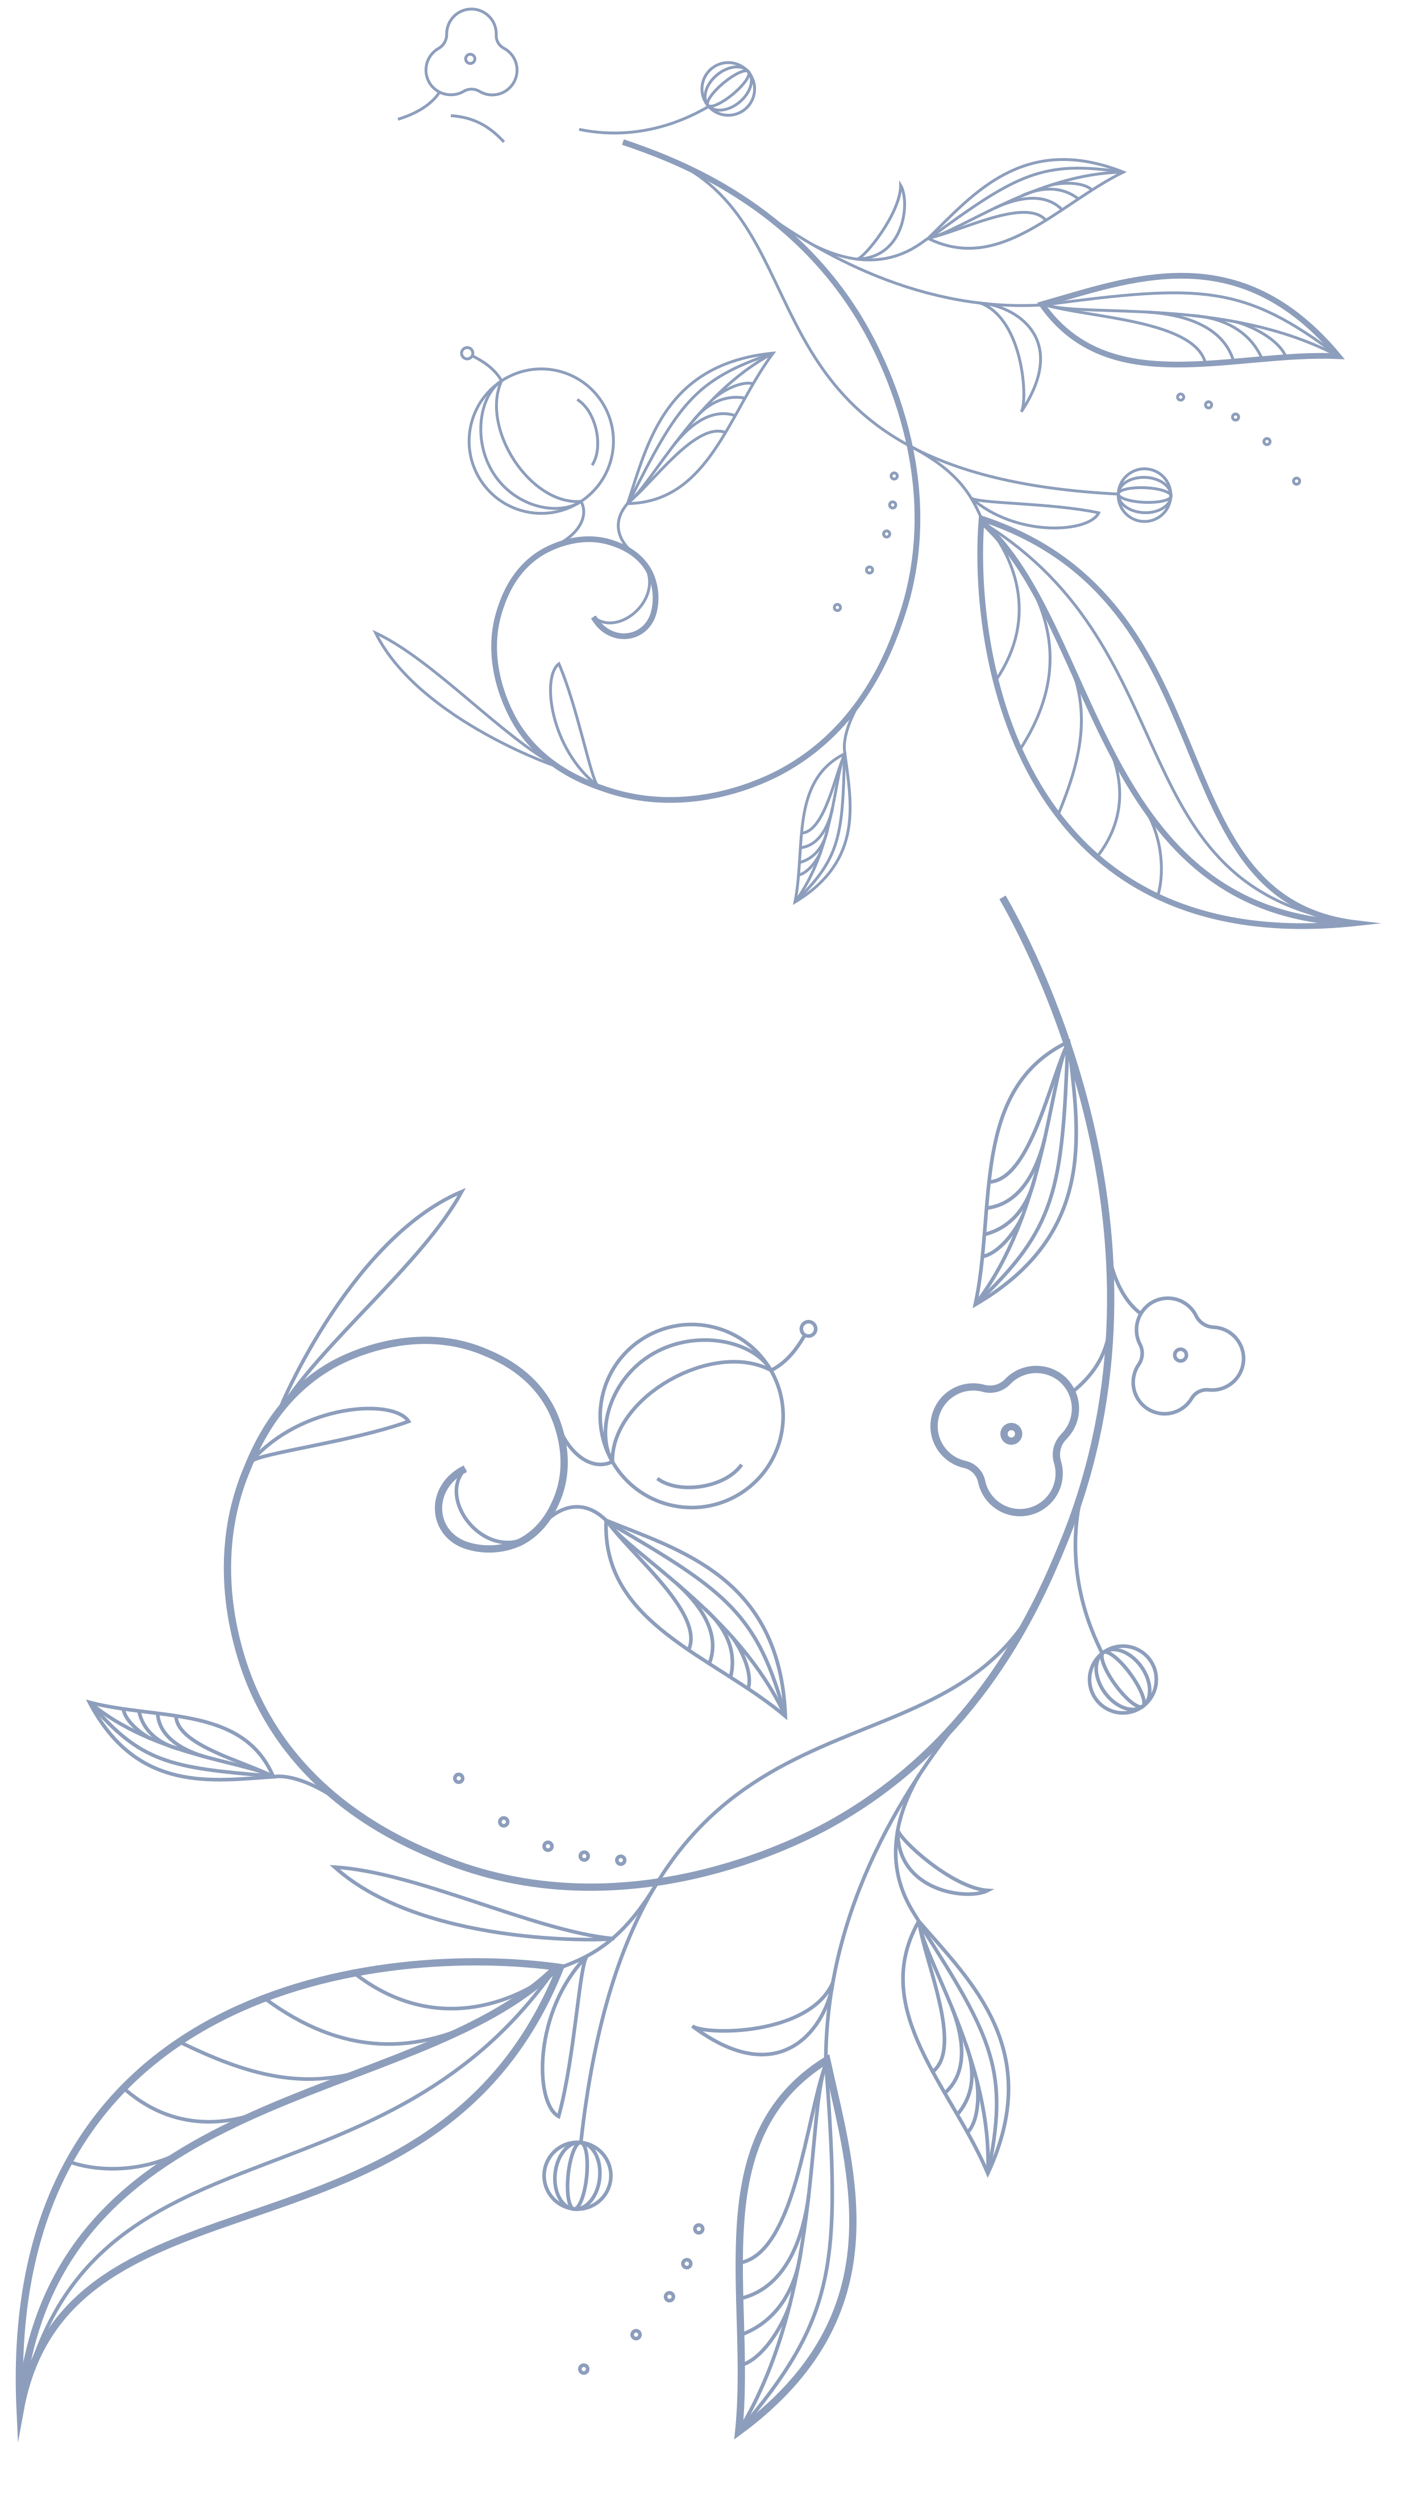 <?xml version="1.0" encoding="UTF-8"?> <svg xmlns="http://www.w3.org/2000/svg" width="559" height="983" viewBox="0 0 559 983" fill="none"><path d="M327.606 779.562C325.429 795.847 307.965 823.403 272.307 796.585C277.211 800.26 318.26 800.595 327.606 779.562Z" stroke="#8D9EBC" stroke-width="1.43" stroke-miterlimit="10"></path><path d="M219.746 832.123C210.137 826.905 209.687 790.444 230.954 769.04C227.906 772.14 226.177 809.085 219.746 832.123Z" stroke="#8D9EBC" stroke-width="1.43" stroke-miterlimit="10"></path><path d="M160.758 558.864C154.851 549.662 118.463 551.923 98.691 574.704C101.551 571.42 138.28 566.979 160.758 558.864Z" stroke="#8D9EBC" stroke-width="1.43" stroke-miterlimit="10"></path><path d="M131.652 734.111C164.129 736.028 210.044 759.255 241.025 762.191C245.311 762.621 168.133 766.95 131.652 734.111Z" stroke="#8D9EBC" stroke-width="1.43" stroke-miterlimit="10"></path><path d="M181.663 468.512C166.086 497.073 125.496 528.702 109.627 555.475C107.406 559.228 136.375 487.546 181.663 468.512Z" stroke="#8D9EBC" stroke-width="1.43" stroke-miterlimit="10"></path><path d="M388.59 743.294C380.629 747.429 352.353 743.641 353.183 719.296C353.091 722.645 374.465 742.391 388.59 743.294Z" stroke="#8D9EBC" stroke-width="1.43" stroke-miterlimit="10"></path><path d="M183.039 577.482C168.257 584.652 169.429 603.425 184.034 607.804C190.666 609.769 197.778 609.333 204.119 606.572C213.869 601.918 217.689 592.85 219.06 589.602C226.391 572.149 217.523 555.271 216.307 553.08C208.769 539.275 196.035 533.807 190.277 531.439C161.442 519.547 133.527 535.012 130.416 536.81C108.581 549.328 100.289 569.841 96.648 578.866C79.969 620.088 97.157 659.214 100.479 666.342C119.875 708.233 158.736 724.513 172.343 730.192C244.883 760.556 315.165 723.464 325.987 717.536C385.303 685.02 408.701 630.143 418.44 606.341C468.006 485.17 403.191 368.084 394.381 352.811" stroke="#8D9EBC" stroke-width="2.87" stroke-miterlimit="10"></path><path d="M324.872 811.5C324.418 743.844 364.06 692.787 380.192 672.68" stroke="#8D9EBC" stroke-width="1.43" stroke-miterlimit="10"></path><path d="M220.368 773.638C231.713 769.421 244.639 763.875 258.777 739.837" stroke="#8D9EBC" stroke-width="1.43" stroke-miterlimit="10"></path><path d="M361.386 755.365C359.917 751.857 341.635 731.858 361.667 697.782" stroke="#8D9EBC" stroke-width="1.43" stroke-miterlimit="10"></path><path d="M433.575 650.069C432.109 646.55 416.657 619.35 426.072 584.904" stroke="#8D9EBC" stroke-width="1.43" stroke-miterlimit="10"></path><path d="M228.512 842.38C249.612 650.859 363.339 706.745 406.417 632.765" stroke="#8D9EBC" stroke-width="1.43" stroke-miterlimit="10"></path><path d="M183.039 577.483C171.598 589.297 190.337 613.888 207.958 604.311" stroke="#8D9EBC" stroke-width="1.43" stroke-miterlimit="10"></path><path d="M290.584 956.059C296.123 903.082 275.337 840.711 325.258 809.938C334.93 854.409 353.528 909.802 290.584 956.059Z" stroke="#8D9EBC" stroke-width="2.87" stroke-miterlimit="10"></path><path d="M290.584 956.059C329.249 910.929 330.606 889.946 324.934 811.42" stroke="#8D9EBC" stroke-width="1.43" stroke-miterlimit="10"></path><path d="M290.584 956.059C323.392 902.201 317.151 832.104 324.934 811.42" stroke="#8D9EBC" stroke-width="1.43" stroke-miterlimit="10"></path><path d="M290.746 889.763C312.965 886.093 317.132 832.193 324.872 811.5" stroke="#8D9EBC" stroke-width="1.43" stroke-miterlimit="10"></path><path d="M290.998 903.771C310.384 899.525 316.307 877.378 318.146 863.037" stroke="#8D9EBC" stroke-width="1.43" stroke-miterlimit="10"></path><path d="M291.014 918.161C306.313 912.781 313.314 898.956 315.16 884.639" stroke="#8D9EBC" stroke-width="1.43" stroke-miterlimit="10"></path><path d="M291.611 929.912C299.19 927.767 307.047 916.625 310.77 905.921" stroke="#8D9EBC" stroke-width="1.43" stroke-miterlimit="10"></path><path d="M308.939 674.765C280.631 650.933 236.658 638.509 238.453 597.791C267.792 609.593 306.903 620.52 308.939 674.765Z" stroke="#8D9EBC" stroke-width="1.43" stroke-miterlimit="10"></path><path d="M308.939 674.765C298.08 634.913 286.543 625.946 239.176 598.57" stroke="#8D9EBC" stroke-width="1.43" stroke-miterlimit="10"></path><path d="M308.939 674.765C290.769 634.908 248.033 611.106 239.176 598.57" stroke="#8D9EBC" stroke-width="1.43" stroke-miterlimit="10"></path><path d="M270.862 648.733C277.449 634.497 247.991 611.098 239.231 598.581" stroke="#8D9EBC" stroke-width="1.43" stroke-miterlimit="10"></path><path d="M279.002 654.116C284.125 641.301 273.689 629.303 266.189 622.603" stroke="#8D9EBC" stroke-width="1.43" stroke-miterlimit="10"></path><path d="M287.311 659.726C290.191 648.828 284.993 639.42 277.471 632.773" stroke="#8D9EBC" stroke-width="1.43" stroke-miterlimit="10"></path><path d="M294.306 663.961C296.026 658.772 292.64 649.902 287.989 643.589" stroke="#8D9EBC" stroke-width="1.43" stroke-miterlimit="10"></path><path d="M383.66 512.93C391.861 474.892 381.703 427.972 420.366 409.559C423.879 442.618 433.013 484.29 383.66 512.93Z" stroke="#8D9EBC" stroke-width="1.43" stroke-miterlimit="10"></path><path d="M383.66 512.93C415.3 483.19 417.93 468.071 420.004 410.615" stroke="#8D9EBC" stroke-width="1.43" stroke-miterlimit="10"></path><path d="M383.66 512.93C411.727 476.407 412.726 425.028 420.004 410.615" stroke="#8D9EBC" stroke-width="1.43" stroke-miterlimit="10"></path><path d="M389.062 464.751C405.518 463.855 413.088 423.971 420.367 409.559" stroke="#8D9EBC" stroke-width="1.43" stroke-miterlimit="10"></path><path d="M388.077 474.994C402.505 473.404 408.518 457.819 411.008 447.565" stroke="#8D9EBC" stroke-width="1.43" stroke-miterlimit="10"></path><path d="M386.962 485.437C398.495 482.738 404.664 473.288 407.134 463.019" stroke="#8D9EBC" stroke-width="1.43" stroke-miterlimit="10"></path><path d="M386.467 494.05C392.132 493.087 398.713 485.619 402.265 478.147" stroke="#8D9EBC" stroke-width="1.43" stroke-miterlimit="10"></path><path d="M35.181 669.321C62.013 676.33 95.648 670.538 107.546 698.598C83.918 700.083 53.996 705.285 35.181 669.321Z" stroke="#8D9EBC" stroke-width="1.43" stroke-miterlimit="10"></path><path d="M35.182 669.32C55.293 692.72 66.017 695.068 106.813 698.313" stroke="#8D9EBC" stroke-width="1.43" stroke-miterlimit="10"></path><path d="M35.182 669.32C60.283 690.411 96.788 692.694 106.813 698.313" stroke="#8D9EBC" stroke-width="1.43" stroke-miterlimit="10"></path><path d="M69.252 674.635C69.377 686.37 97.5 692.974 107.525 698.593" stroke="#8D9EBC" stroke-width="1.43" stroke-miterlimit="10"></path><path d="M61.995 673.636C62.659 683.943 73.625 688.713 80.789 690.779" stroke="#8D9EBC" stroke-width="1.43" stroke-miterlimit="10"></path><path d="M54.604 672.519C56.176 680.75 62.7 685.466 69.918 687.542" stroke="#8D9EBC" stroke-width="1.43" stroke-miterlimit="10"></path><path d="M48.514 671.904C49.023 675.963 54.13 680.866 59.335 683.618" stroke="#8D9EBC" stroke-width="1.43" stroke-miterlimit="10"></path><path d="M388.597 854.541C374.523 820.895 341.56 790.263 361.44 755.377C381.797 778.905 411.168 806.073 388.597 854.541Z" stroke="#8D9EBC" stroke-width="1.43" stroke-miterlimit="10"></path><path d="M388.598 854.541C396.999 814.735 390.926 801.68 361.728 756.407" stroke="#8D9EBC" stroke-width="1.43" stroke-miterlimit="10"></path><path d="M388.598 854.541C390.577 811.408 363.856 771.362 361.728 756.407" stroke="#8D9EBC" stroke-width="1.43" stroke-miterlimit="10"></path><path d="M366.887 814.586C379.058 805.078 363.802 771.351 361.679 756.374" stroke="#8D9EBC" stroke-width="1.43" stroke-miterlimit="10"></path><path d="M371.624 822.985C381.879 814.06 378.158 798.826 374.561 789.608" stroke="#8D9EBC" stroke-width="1.43" stroke-miterlimit="10"></path><path d="M376.357 831.62C383.786 823.365 383.459 812.787 379.862 803.569" stroke="#8D9EBC" stroke-width="1.43" stroke-miterlimit="10"></path><path d="M380.559 838.475C384.394 834.733 385.468 825.435 384.195 817.74" stroke="#8D9EBC" stroke-width="1.43" stroke-miterlimit="10"></path><path d="M213.011 599.743C220.954 591.185 230.19 589.67 238.453 597.791" stroke="#8D9EBC" stroke-width="1.43" stroke-miterlimit="10"></path><path d="M240.883 574.697C233.139 578.493 223.783 572.139 219.17 559.573" stroke="#8D9EBC" stroke-width="1.43" stroke-miterlimit="10"></path><path d="M316.786 524.619C314.542 528.435 310.551 535.231 303.266 538.825" stroke="#8D9EBC" stroke-width="1.43" stroke-miterlimit="10"></path><path d="M7.918 947.732C26.249 846.686 171.133 897.689 220.419 773.556C152.357 763.993 0.011 779.162 7.918 947.732Z" stroke="#8D9EBC" stroke-width="2.87" stroke-miterlimit="10"></path><path d="M7.918 947.732C32.012 829.106 147.875 874.701 218.228 774.218" stroke="#8D9EBC" stroke-width="1.43" stroke-miterlimit="10"></path><path d="M7.918 947.732C18.666 819.027 162.398 828.792 218.227 774.218" stroke="#8D9EBC" stroke-width="2.87" stroke-miterlimit="10"></path><path d="M139.394 775.839C170.289 799.847 201.947 788.544 220.368 773.638" stroke="#8D9EBC" stroke-width="1.43" stroke-miterlimit="10"></path><path d="M104.084 785.7C134.915 808.576 164.083 808.419 193.819 792.002" stroke="#8D9EBC" stroke-width="1.43" stroke-miterlimit="10"></path><path d="M71.05 803.052C96.831 815.567 120.744 823.035 148.202 812.269" stroke="#8D9EBC" stroke-width="1.43" stroke-miterlimit="10"></path><path d="M49.52 821.803C70.933 840.076 94.181 834.457 106.826 828.515" stroke="#8D9EBC" stroke-width="1.43" stroke-miterlimit="10"></path><path d="M26.297 849.566C36.22 853.627 56.11 855.361 74.284 844.507" stroke="#8D9EBC" stroke-width="1.43" stroke-miterlimit="10"></path><path d="M198.479 714.807C199.312 714.976 199.851 715.789 199.681 716.622C199.512 717.455 198.699 717.994 197.866 717.825C197.033 717.655 196.495 716.843 196.664 716.009C196.833 715.176 197.646 714.638 198.479 714.807Z" stroke="#8D9EBC" stroke-width="1.43" stroke-miterlimit="10"></path><path d="M180.777 697.683C181.61 697.852 182.148 698.665 181.979 699.498C181.81 700.331 180.997 700.869 180.164 700.7C179.331 700.531 178.792 699.718 178.962 698.885C179.131 698.052 179.944 697.514 180.777 697.683Z" stroke="#8D9EBC" stroke-width="1.43" stroke-miterlimit="10"></path><path d="M215.89 724.401C216.723 724.57 217.262 725.383 217.092 726.216C216.923 727.05 216.111 727.588 215.277 727.418C214.444 727.249 213.906 726.437 214.075 725.603C214.244 724.77 215.057 724.232 215.89 724.401Z" stroke="#8D9EBC" stroke-width="1.43" stroke-miterlimit="10"></path><path d="M230.148 728.269C230.981 728.438 231.52 729.251 231.35 730.084C231.181 730.917 230.368 731.455 229.535 731.286C228.702 731.117 228.164 730.304 228.333 729.471C228.502 728.638 229.315 728.099 230.148 728.269Z" stroke="#8D9EBC" stroke-width="1.43" stroke-miterlimit="10"></path><path d="M244.512 729.887C245.345 730.056 245.884 730.869 245.715 731.702C245.545 732.535 244.733 733.073 243.899 732.904C243.066 732.735 242.528 731.922 242.697 731.089C242.866 730.256 243.679 729.717 244.512 729.887Z" stroke="#8D9EBC" stroke-width="1.43" stroke-miterlimit="10"></path><path d="M250.533 916.426C251.366 916.595 251.904 917.408 251.735 918.241C251.566 919.075 250.753 919.613 249.92 919.444C249.087 919.274 248.548 918.462 248.718 917.628C248.887 916.795 249.7 916.257 250.533 916.426Z" stroke="#8D9EBC" stroke-width="1.43" stroke-miterlimit="10"></path><path d="M229.959 929.969C230.792 930.138 231.33 930.95 231.161 931.784C230.992 932.617 230.179 933.155 229.346 932.986C228.512 932.817 227.974 932.004 228.143 931.171C228.313 930.338 229.125 929.799 229.959 929.969Z" stroke="#8D9EBC" stroke-width="1.43" stroke-miterlimit="10"></path><path d="M263.675 901.521C264.509 901.69 265.047 902.503 264.878 903.336C264.708 904.169 263.896 904.707 263.062 904.538C262.229 904.369 261.691 903.556 261.86 902.723C262.029 901.89 262.842 901.352 263.675 901.521Z" stroke="#8D9EBC" stroke-width="1.43" stroke-miterlimit="10"></path><path d="M270.497 888.521C271.33 888.69 271.868 889.503 271.699 890.336C271.53 891.169 270.717 891.707 269.884 891.538C269.05 891.369 268.512 890.556 268.681 889.723C268.851 888.89 269.663 888.351 270.497 888.521Z" stroke="#8D9EBC" stroke-width="1.43" stroke-miterlimit="10"></path><path d="M275.206 874.853C276.039 875.022 276.577 875.835 276.408 876.668C276.239 877.501 275.426 878.039 274.593 877.87C273.759 877.701 273.221 876.888 273.39 876.055C273.56 875.222 274.372 874.683 275.206 874.853Z" stroke="#8D9EBC" stroke-width="1.43" stroke-miterlimit="10"></path><path d="M318.62 519.713C320.148 520.024 321.136 521.514 320.825 523.043C320.515 524.572 319.024 525.559 317.495 525.249C315.967 524.938 314.979 523.447 315.29 521.919C315.6 520.39 317.091 519.403 318.62 519.713Z" stroke="#8D9EBC" stroke-width="1.43" stroke-miterlimit="10"></path><path d="M229.795 842.573C236.904 844.017 241.497 850.951 240.053 858.061C238.609 865.171 231.675 869.763 224.565 868.319C217.456 866.875 212.863 859.941 214.307 852.832C215.751 845.722 222.685 841.129 229.795 842.573Z" stroke="#8D9EBC" stroke-width="1.43" stroke-miterlimit="10"></path><path d="M235.902 856.369C235.165 863.587 230.645 869.037 225.807 868.543C220.97 868.049 217.645 861.797 218.382 854.58C219.119 847.363 223.639 841.913 228.477 842.407C233.314 842.901 236.639 849.152 235.902 856.369Z" stroke="#8D9EBC" stroke-width="1.43" stroke-miterlimit="10"></path><path d="M230.778 855.846C230.041 863.063 227.816 868.748 225.808 868.542C223.8 868.337 222.769 862.32 223.506 855.103C224.243 847.886 226.469 842.202 228.477 842.407C230.485 842.612 231.516 848.629 230.778 855.846Z" stroke="#8D9EBC" stroke-width="1.43" stroke-miterlimit="10"></path><path d="M279.257 521.483C298.733 525.439 311.315 544.435 307.359 563.911C303.403 583.388 284.408 595.97 264.931 592.014C245.455 588.058 232.873 569.062 236.829 549.586C240.785 530.109 259.78 517.527 279.257 521.483Z" stroke="#8D9EBC" stroke-width="1.43" stroke-miterlimit="10"></path><path d="M303.277 538.771C296.578 527.239 274.202 522.276 256.986 532.195C239.771 542.113 234.254 563.156 240.916 574.704" stroke="#8D9EBC" stroke-width="1.43" stroke-miterlimit="10"></path><path d="M258.581 581.32C267.209 587.808 285.51 584.902 291.719 575.867" stroke="#8D9EBC" stroke-width="1.43" stroke-miterlimit="10"></path><path d="M303.276 538.771C280.583 526.692 240.44 549.166 240.915 574.704" stroke="#8D9EBC" stroke-width="1.43" stroke-miterlimit="10"></path><path d="M444.364 647.479C451.474 648.923 456.066 655.857 454.622 662.967C453.178 670.076 446.244 674.669 439.135 673.225C432.025 671.781 427.432 664.847 428.876 657.738C430.32 650.628 437.254 646.035 444.364 647.479Z" stroke="#8D9EBC" stroke-width="1.43" stroke-miterlimit="10"></path><path d="M448.849 655.121C453.141 660.97 453.442 668.044 449.521 670.921C445.6 673.798 438.942 671.388 434.651 665.539C430.359 659.69 430.058 652.616 433.979 649.739C437.9 646.862 444.558 649.272 448.849 655.121Z" stroke="#8D9EBC" stroke-width="1.43" stroke-miterlimit="10"></path><path d="M444.697 658.168C448.989 664.017 451.148 669.727 449.521 670.921C447.893 672.115 443.095 668.342 438.803 662.492C434.511 656.643 432.352 650.934 433.979 649.739C435.607 648.545 440.405 652.319 444.697 658.168Z" stroke="#8D9EBC" stroke-width="1.43" stroke-miterlimit="10"></path><path d="M398.414 560.931C399.972 561.248 400.979 562.768 400.663 564.327C400.346 565.885 398.826 566.892 397.267 566.576C395.709 566.259 394.702 564.739 395.019 563.18C395.335 561.622 396.855 560.615 398.414 560.931Z" stroke="#8D9EBC" stroke-width="2.87" stroke-miterlimit="10"></path><path d="M396.534 543.088C397.512 542.088 398.623 541.226 399.834 540.526C402.459 539.016 405.465 538.299 408.489 538.459C411.512 538.62 414.425 539.653 416.874 541.433C418.639 542.759 420.1 544.447 421.16 546.384C422.22 548.321 422.854 550.461 423.02 552.663C423.186 554.864 422.88 557.076 422.123 559.149C421.365 561.223 420.173 563.111 418.627 564.687L418.614 564.752C417.315 566.004 416.38 567.585 415.909 569.326C415.438 571.068 415.448 572.904 415.939 574.64C416.575 576.639 416.797 578.747 416.59 580.834C416.384 582.921 415.754 584.945 414.738 586.78C413.723 588.616 412.344 590.224 410.685 591.508C409.026 592.792 407.123 593.724 405.092 594.247C403.061 594.77 400.944 594.873 398.871 594.55C396.799 594.227 394.814 593.484 393.039 592.367C391.263 591.25 389.734 589.783 388.545 588.055C387.357 586.327 386.533 584.374 386.125 582.317C385.752 580.719 384.936 579.259 383.772 578.103C382.607 576.947 381.141 576.142 379.541 575.781C377.527 575.337 375.623 574.493 373.941 573.301C372.26 572.108 370.834 570.59 369.749 568.836C368.664 567.083 367.942 565.13 367.626 563.092C367.309 561.055 367.404 558.975 367.906 556.975C368.407 554.975 369.305 553.096 370.545 551.449C371.786 549.802 373.344 548.42 375.128 547.386C376.911 546.352 378.885 545.686 380.93 545.428C382.976 545.17 385.053 545.325 387.037 545.884C388.725 546.325 390.501 546.298 392.174 545.806C393.847 545.313 395.355 544.374 396.534 543.088Z" stroke="#8D9EBC" stroke-width="2.87" stroke-miterlimit="10"></path><path d="M464.884 530.535C466.131 530.788 466.936 532.005 466.683 533.251C466.43 534.498 465.214 535.304 463.967 535.051C462.72 534.797 461.914 533.581 462.168 532.334C462.421 531.087 463.637 530.282 464.884 530.535Z" stroke="#8D9EBC" stroke-width="1.43" stroke-miterlimit="10"></path><path d="M448.418 528.468C447.9 527.473 447.53 526.408 447.32 525.306C446.847 522.926 447.074 520.459 447.973 518.205C448.872 515.95 450.405 514.005 452.387 512.603C453.845 511.6 455.502 510.92 457.246 510.611C458.989 510.302 460.779 510.37 462.494 510.81C464.209 511.25 465.81 512.053 467.188 513.164C468.567 514.276 469.692 515.669 470.486 517.252C471.104 518.56 472.065 519.676 473.266 520.481C474.468 521.287 475.866 521.751 477.311 521.825C478.972 521.887 480.604 522.284 482.109 522.992C483.613 523.699 484.96 524.703 486.067 525.943C487.175 527.184 488.02 528.635 488.554 530.209C489.088 531.784 489.298 533.45 489.173 535.108C489.048 536.766 488.589 538.382 487.825 539.858C487.061 541.335 486.007 542.642 484.725 543.702C483.444 544.762 481.962 545.552 480.368 546.025C478.774 546.499 477.101 546.646 475.449 546.458C474.136 546.327 472.813 546.57 471.633 547.161C470.452 547.751 469.464 548.664 468.782 549.794C467.936 551.227 466.81 552.475 465.471 553.463C464.132 554.45 462.607 555.157 460.988 555.541C459.369 555.925 457.689 555.979 456.049 555.698C454.409 555.417 452.842 554.808 451.443 553.907C450.044 553.006 448.842 551.832 447.907 550.455C446.973 549.079 446.326 547.527 446.006 545.894C445.685 544.262 445.698 542.581 446.043 540.953C446.388 539.325 447.058 537.784 448.012 536.421C448.793 535.256 449.243 533.901 449.315 532.501C449.386 531.1 449.076 529.706 448.418 528.468Z" stroke="#8D9EBC" stroke-width="1.43" stroke-miterlimit="10"></path><path d="M422.066 547.144C429.248 541.166 435.121 534.063 436.725 521.493" stroke="#8D9EBC" stroke-width="1.43" stroke-miterlimit="10"></path><path d="M436.515 494.981C439.692 508.33 445.55 514.267 448.945 516.584" stroke="#8D9EBC" stroke-width="1.43" stroke-miterlimit="10"></path><path d="M107.525 698.594C111.687 697.857 120.815 699.157 134.037 708.398" stroke="#8D9EBC" stroke-width="1.43" stroke-miterlimit="10"></path><path d="M385.742 119.184C398.679 120.093 421.186 132.587 401.745 161.923C404.418 157.889 402.746 125.553 385.742 119.184Z" stroke="#8D9EBC" stroke-width="1.13" stroke-miterlimit="10"></path><path d="M432.219 201.634C428.574 209.45 399.887 211.523 382.027 195.791C384.616 198.069 413.789 197.665 432.219 201.634Z" stroke="#8D9EBC" stroke-width="1.13" stroke-miterlimit="10"></path><path d="M219.87 260.991C212.914 266.077 216.428 294.627 235.287 309.115C232.559 307.024 227.325 278.316 219.87 260.991Z" stroke="#8D9EBC" stroke-width="1.13" stroke-miterlimit="10"></path><path d="M147.75 248.817C170.972 259.739 197.799 290.199 219.571 301.413C222.645 302.976 164.878 283.569 147.75 248.817Z" stroke="#8D9EBC" stroke-width="1.13" stroke-miterlimit="10"></path><path d="M354.313 72.882C357.942 78.942 356.295 101.403 337.118 101.894C339.734 101.814 354.258 84.059 354.313 72.882Z" stroke="#8D9EBC" stroke-width="1.13" stroke-miterlimit="10"></path><path d="M233.477 242.574C239.83 253.867 254.539 252.062 257.302 240.349C258.536 235.037 257.856 229.46 255.381 224.6C251.246 217.137 243.935 214.567 241.31 213.639C227.238 208.69 214.356 216.471 212.697 217.513C202.184 224.091 198.478 234.381 196.889 239.031C188.891 262.271 202.384 283.535 203.948 285.91C214.872 302.516 231.377 308.061 238.655 310.511C271.905 321.695 301.873 306.308 307.342 303.361C339.401 286.138 350.372 254.766 354.213 243.758C374.693 185.215 342.167 131.626 336.991 123.387C308.586 78.219 264.274 62.404 245.046 55.853" stroke="#8D9EBC" stroke-width="2.26" stroke-miterlimit="10"></path><path d="M411.018 119.831C357.777 123.381 315.705 94.583 299.108 82.871" stroke="#8D9EBC" stroke-width="1.13" stroke-miterlimit="10"></path><path d="M386.143 203.905C382.259 195.205 377.338 185.266 357.726 175.27" stroke="#8D9EBC" stroke-width="1.13" stroke-miterlimit="10"></path><path d="M365.098 93.732C362.399 95.059 347.519 110.392 319.732 96.237" stroke="#8D9EBC" stroke-width="1.13" stroke-miterlimit="10"></path><path d="M278.784 41.877C276.084 43.204 255.437 56.664 227.828 50.865" stroke="#8D9EBC" stroke-width="1.13" stroke-miterlimit="10"></path><path d="M439.879 194.25C288.102 186.694 326.718 94.503 266.441 64.087" stroke="#8D9EBC" stroke-width="1.13" stroke-miterlimit="10"></path><path d="M233.477 242.574C243.331 250.983 261.799 235.125 253.419 221.681" stroke="#8D9EBC" stroke-width="1.13" stroke-miterlimit="10"></path><path d="M526.522 140.036C484.549 138.19 436.426 157.496 409.834 119.647C444.392 109.928 487.126 92.669 526.522 140.036Z" stroke="#8D9EBC" stroke-width="2.26" stroke-miterlimit="10"></path><path d="M526.522 140.036C489.155 111.73 472.566 111.661 411.018 119.831" stroke="#8D9EBC" stroke-width="1.13" stroke-miterlimit="10"></path><path d="M526.522 140.036C482.562 116.754 427.671 124.976 411.017 119.831" stroke="#8D9EBC" stroke-width="1.13" stroke-miterlimit="10"></path><path d="M474.247 143.003C470.316 125.635 427.672 124.976 411.018 119.83" stroke="#8D9EBC" stroke-width="1.13" stroke-miterlimit="10"></path><path d="M485.328 142.202C481.065 127.13 463.353 123.521 451.982 122.749" stroke="#8D9EBC" stroke-width="1.13" stroke-miterlimit="10"></path><path d="M496.661 141.487C491.699 129.697 480.524 124.839 469.142 124.064" stroke="#8D9EBC" stroke-width="1.13" stroke-miterlimit="10"></path><path d="M505.888 140.467C503.838 134.592 494.669 128.932 486.118 126.517" stroke="#8D9EBC" stroke-width="1.13" stroke-miterlimit="10"></path><path d="M304.114 138.85C286.667 162.261 278.996 197.468 246.893 198C254.753 174.326 261.508 143.012 304.114 138.85Z" stroke="#8D9EBC" stroke-width="1.13" stroke-miterlimit="10"></path><path d="M304.114 138.85C273.254 149.286 266.746 158.792 247.42 197.407" stroke="#8D9EBC" stroke-width="1.13" stroke-miterlimit="10"></path><path d="M304.114 138.85C273.567 155.035 256.885 189.813 247.42 197.407" stroke="#8D9EBC" stroke-width="1.13" stroke-miterlimit="10"></path><path d="M285.422 170.067C273.907 165.547 256.885 189.813 247.425 197.385" stroke="#8D9EBC" stroke-width="1.13" stroke-miterlimit="10"></path><path d="M289.271 163.412C278.935 159.99 269.953 168.767 265.071 174.998" stroke="#8D9EBC" stroke-width="1.13" stroke-miterlimit="10"></path><path d="M293.291 156.588C284.607 154.824 277.423 159.366 272.539 165.607" stroke="#8D9EBC" stroke-width="1.13" stroke-miterlimit="10"></path><path d="M296.302 150.882C292.131 149.775 285.318 152.822 280.562 156.817" stroke="#8D9EBC" stroke-width="1.13" stroke-miterlimit="10"></path><path d="M312.735 354.66C316.984 333.236 310.831 306.997 332.374 296.307C334.684 314.814 340.199 338.132 312.735 354.66Z" stroke="#8D9EBC" stroke-width="1.13" stroke-miterlimit="10"></path><path d="M312.734 354.66C330.219 337.687 331.554 329.165 332.174 296.9" stroke="#8D9EBC" stroke-width="1.13" stroke-miterlimit="10"></path><path d="M312.734 354.66C328.151 333.899 328.224 305.049 332.174 296.9" stroke="#8D9EBC" stroke-width="1.13" stroke-miterlimit="10"></path><path d="M315.354 327.57C324.532 326.902 328.457 304.463 332.408 296.303" stroke="#8D9EBC" stroke-width="1.13" stroke-miterlimit="10"></path><path d="M314.896 333.331C323.012 332.324 326.217 323.504 327.516 317.721" stroke="#8D9EBC" stroke-width="1.13" stroke-miterlimit="10"></path><path d="M314.377 339.171C320.822 337.541 324.205 332.125 325.482 326.395" stroke="#8D9EBC" stroke-width="1.13" stroke-miterlimit="10"></path><path d="M314.171 344.023C317.344 343.424 320.975 339.178 322.887 334.943" stroke="#8D9EBC" stroke-width="1.13" stroke-miterlimit="10"></path><path d="M441.888 67.669C416.067 80.338 393.503 107.74 365.099 93.732C382.67 76.55 402.669 52.154 441.888 67.669Z" stroke="#8D9EBC" stroke-width="1.13" stroke-miterlimit="10"></path><path d="M441.887 67.669C410.142 62.928 400.16 68.337 365.876 93.46" stroke="#8D9EBC" stroke-width="1.13" stroke-miterlimit="10"></path><path d="M441.887 67.669C407.889 68.122 377.569 91.088 365.876 93.46" stroke="#8D9EBC" stroke-width="1.13" stroke-miterlimit="10"></path><path d="M411.458 86.613C403.402 77.472 377.569 91.088 365.876 93.46" stroke="#8D9EBC" stroke-width="1.13" stroke-miterlimit="10"></path><path d="M417.846 82.486C410.357 74.839 398.519 78.481 391.435 81.755" stroke="#8D9EBC" stroke-width="1.13" stroke-miterlimit="10"></path><path d="M424.429 78.341C417.568 72.891 409.266 73.646 402.116 76.906" stroke="#8D9EBC" stroke-width="1.13" stroke-miterlimit="10"></path><path d="M429.622 74.695C426.481 71.796 419.13 71.433 413.163 72.821" stroke="#8D9EBC" stroke-width="1.13" stroke-miterlimit="10"></path><path d="M249.581 217.93C242.52 212.076 240.932 204.871 246.85 197.992" stroke="#8D9EBC" stroke-width="1.13" stroke-miterlimit="10"></path><path d="M228.553 197.146C231.877 203.043 227.344 210.723 217.67 214.951" stroke="#8D9EBC" stroke-width="1.13" stroke-miterlimit="10"></path><path d="M185.529 139.764C188.598 141.348 194.183 144.178 197.314 149.741" stroke="#8D9EBC" stroke-width="1.13" stroke-miterlimit="10"></path><path d="M533.333 362.972C452.913 353.317 486.211 236.844 386.142 203.906C381.837 257.936 400.984 377.173 533.333 362.972Z" stroke="#8D9EBC" stroke-width="2.26" stroke-miterlimit="10"></path><path d="M533.333 362.972C438.848 349.624 469.217 256.244 386.727 205.595" stroke="#8D9EBC" stroke-width="1.13" stroke-miterlimit="10"></path><path d="M533.333 362.972C431.488 360.595 432.379 246.977 386.726 205.595" stroke="#8D9EBC" stroke-width="2.26" stroke-miterlimit="10"></path><path d="M391.716 267.56C409.152 242.089 398.744 217.71 386.143 203.905" stroke="#8D9EBC" stroke-width="1.13" stroke-miterlimit="10"></path><path d="M401.14 294.892C417.693 269.536 416.196 246.583 401.864 223.939" stroke="#8D9EBC" stroke-width="1.13" stroke-miterlimit="10"></path><path d="M416.367 320.08C424.987 299.227 429.75 280.009 419.977 258.901" stroke="#8D9EBC" stroke-width="1.13" stroke-miterlimit="10"></path><path d="M432.147 336.147C445.524 318.419 440 300.378 434.72 290.705" stroke="#8D9EBC" stroke-width="1.13" stroke-miterlimit="10"></path><path d="M455.174 353.154C457.93 345.147 458.325 329.405 448.919 315.616" stroke="#8D9EBC" stroke-width="1.13" stroke-miterlimit="10"></path><path d="M342.306 222.918C342.96 223.05 343.382 223.688 343.249 224.341C343.116 224.995 342.479 225.417 341.826 225.284C341.172 225.151 340.75 224.514 340.883 223.861C341.016 223.207 341.653 222.785 342.306 222.918Z" stroke="#8D9EBC" stroke-width="1.13" stroke-miterlimit="10"></path><path d="M329.66 237.664C330.313 237.797 330.735 238.434 330.603 239.087C330.47 239.741 329.833 240.163 329.179 240.03C328.526 239.897 328.104 239.26 328.236 238.607C328.369 237.953 329.006 237.531 329.66 237.664Z" stroke="#8D9EBC" stroke-width="1.13" stroke-miterlimit="10"></path><path d="M349.037 208.756C349.69 208.889 350.112 209.526 349.98 210.179C349.847 210.833 349.21 211.255 348.556 211.122C347.903 210.99 347.481 210.352 347.613 209.699C347.746 209.045 348.383 208.623 349.037 208.756Z" stroke="#8D9EBC" stroke-width="1.13" stroke-miterlimit="10"></path><path d="M351.41 197.348C352.063 197.481 352.485 198.118 352.353 198.772C352.22 199.425 351.583 199.847 350.929 199.715C350.276 199.582 349.854 198.945 349.986 198.291C350.119 197.638 350.756 197.216 351.41 197.348Z" stroke="#8D9EBC" stroke-width="1.13" stroke-miterlimit="10"></path><path d="M352.005 185.964C352.658 186.096 353.08 186.734 352.947 187.387C352.815 188.041 352.177 188.463 351.524 188.33C350.871 188.197 350.448 187.56 350.581 186.907C350.714 186.253 351.351 185.831 352.005 185.964Z" stroke="#8D9EBC" stroke-width="1.13" stroke-miterlimit="10"></path><path d="M498.648 172.439C499.301 172.572 499.724 173.21 499.591 173.863C499.458 174.516 498.821 174.938 498.167 174.806C497.514 174.673 497.092 174.036 497.225 173.382C497.357 172.729 497.995 172.307 498.648 172.439Z" stroke="#8D9EBC" stroke-width="1.13" stroke-miterlimit="10"></path><path d="M510.295 187.994C510.948 188.127 511.37 188.764 511.237 189.418C511.105 190.071 510.467 190.493 509.814 190.36C509.161 190.228 508.738 189.59 508.871 188.937C509.004 188.284 509.641 187.861 510.295 187.994Z" stroke="#8D9EBC" stroke-width="1.13" stroke-miterlimit="10"></path><path d="M486.298 162.799C486.952 162.932 487.374 163.569 487.241 164.223C487.109 164.876 486.471 165.298 485.818 165.166C485.164 165.033 484.742 164.396 484.875 163.742C485.008 163.089 485.645 162.667 486.298 162.799Z" stroke="#8D9EBC" stroke-width="1.13" stroke-miterlimit="10"></path><path d="M475.677 157.998C476.331 158.13 476.753 158.768 476.62 159.421C476.487 160.074 475.85 160.497 475.197 160.364C474.543 160.231 474.121 159.594 474.254 158.94C474.387 158.287 475.024 157.865 475.677 157.998Z" stroke="#8D9EBC" stroke-width="1.13" stroke-miterlimit="10"></path><path d="M464.691 154.941C465.344 155.074 465.767 155.711 465.634 156.365C465.501 157.018 464.864 157.44 464.21 157.307C463.557 157.175 463.135 156.537 463.268 155.884C463.4 155.231 464.038 154.808 464.691 154.941Z" stroke="#8D9EBC" stroke-width="1.13" stroke-miterlimit="10"></path><path d="M184.231 136.697C185.436 136.942 186.214 138.117 185.97 139.322C185.725 140.527 184.55 141.305 183.345 141.061C182.14 140.816 181.361 139.641 181.606 138.436C181.851 137.231 183.026 136.452 184.231 136.697Z" stroke="#8D9EBC" stroke-width="1.13" stroke-miterlimit="10"></path><path d="M452.296 184.532C457.901 185.671 461.522 191.137 460.383 196.742C459.245 202.347 453.778 205.968 448.173 204.83C442.568 203.691 438.947 198.224 440.086 192.62C441.224 187.015 446.691 183.394 452.296 184.532Z" stroke="#8D9EBC" stroke-width="1.13" stroke-miterlimit="10"></path><path d="M460.635 195.064C460.475 198.896 455.713 201.809 449.999 201.57C444.284 201.332 439.782 198.032 439.942 194.2C440.102 190.368 444.864 187.455 450.578 187.693C456.293 187.932 460.795 191.232 460.635 195.064Z" stroke="#8D9EBC" stroke-width="1.13" stroke-miterlimit="10"></path><path d="M460.635 195.064C460.569 196.653 455.883 197.748 450.168 197.509C444.454 197.27 439.875 195.789 439.941 194.2C440.008 192.611 444.694 191.516 450.408 191.755C456.123 191.993 460.701 193.475 460.635 195.064Z" stroke="#8D9EBC" stroke-width="1.13" stroke-miterlimit="10"></path><path d="M218.584 145.63C233.948 148.751 243.873 163.735 240.753 179.1C237.632 194.464 222.647 204.389 207.283 201.269C191.919 198.148 181.994 183.163 185.114 167.799C188.235 152.435 203.22 142.509 218.584 145.63Z" stroke="#8D9EBC" stroke-width="1.13" stroke-miterlimit="10"></path><path d="M197.314 149.741C188.533 155.53 185.731 173.383 194.368 186.507C203.004 199.631 219.809 202.976 228.597 197.155" stroke="#8D9EBC" stroke-width="1.13" stroke-miterlimit="10"></path><path d="M232.925 182.912C237.621 175.819 234.475 161.538 227.073 157.085" stroke="#8D9EBC" stroke-width="1.13" stroke-miterlimit="10"></path><path d="M197.314 149.741C188.879 168.179 208.478 198.72 228.553 197.146" stroke="#8D9EBC" stroke-width="1.13" stroke-miterlimit="10"></path><path d="M288.555 24.818C294.16 25.956 297.781 31.423 296.643 37.028C295.504 42.633 290.038 46.253 284.433 45.115C278.828 43.977 275.207 38.51 276.345 32.905C277.484 27.3 282.951 23.679 288.555 24.818Z" stroke="#8D9EBC" stroke-width="1.13" stroke-miterlimit="10"></path><path d="M294.45 28.192C296.901 31.142 295.32 36.497 290.92 40.151C286.52 43.805 280.967 44.375 278.517 41.424C276.066 38.474 277.647 33.12 282.047 29.466C286.447 25.812 292 25.241 294.45 28.192Z" stroke="#8D9EBC" stroke-width="1.13" stroke-miterlimit="10"></path><path d="M294.45 28.192C295.466 29.416 292.723 33.37 288.323 37.024C283.923 40.678 279.533 42.648 278.517 41.425C277.5 40.201 280.244 36.247 284.644 32.593C289.043 28.939 293.434 26.969 294.45 28.192Z" stroke="#8D9EBC" stroke-width="1.13" stroke-miterlimit="10"></path><path d="M185.358 21.364C186.341 21.564 186.976 22.522 186.776 23.506C186.577 24.489 185.618 25.124 184.635 24.924C183.651 24.724 183.016 23.765 183.216 22.782C183.416 21.799 184.375 21.164 185.358 21.364Z" stroke="#8D9EBC" stroke-width="1.13" stroke-miterlimit="10"></path><path d="M182.341 35.941C181.574 36.401 180.743 36.743 179.874 36.955C178.022 37.431 176.072 37.365 174.256 36.764C172.44 36.163 170.836 35.052 169.634 33.563C168.775 32.462 168.162 31.189 167.836 29.831C167.51 28.473 167.479 27.061 167.745 25.689C168.011 24.318 168.567 23.019 169.377 21.881C170.186 20.743 171.23 19.791 172.438 19.09C173.441 18.542 174.275 17.732 174.854 16.747C175.432 15.762 175.732 14.638 175.722 13.496C175.696 12.187 175.935 10.887 176.423 9.673C176.911 8.458 177.638 7.354 178.562 6.427C179.485 5.5 180.587 4.768 181.799 4.276C183.012 3.783 184.311 3.54 185.62 3.56C186.928 3.581 188.22 3.865 189.416 4.395C190.613 4.926 191.69 5.692 192.584 6.647C193.478 7.603 194.171 8.729 194.621 9.958C195.07 11.187 195.267 12.495 195.201 13.802C195.158 14.845 195.412 15.879 195.932 16.785C196.452 17.69 197.217 18.43 198.14 18.919C199.302 19.521 200.331 20.35 201.165 21.358C202 22.366 202.623 23.531 202.997 24.785C203.372 26.038 203.49 27.355 203.345 28.655C203.2 29.955 202.795 31.213 202.153 32.353C201.512 33.494 200.647 34.493 199.611 35.292C198.575 36.092 197.389 36.674 196.123 37.005C194.857 37.336 193.538 37.408 192.243 37.218C190.948 37.028 189.705 36.579 188.588 35.899C187.641 35.339 186.559 35.047 185.459 35.054C184.358 35.062 183.28 35.368 182.341 35.941Z" stroke="#8D9EBC" stroke-width="1.13" stroke-miterlimit="10"></path><path d="M198.253 55.809C193.21 50.422 187.345 46.134 177.364 45.474" stroke="#8D9EBC" stroke-width="1.13" stroke-miterlimit="10"></path><path d="M156.539 46.896C166.894 43.766 171.301 38.875 172.962 36.093" stroke="#8D9EBC" stroke-width="1.13" stroke-miterlimit="10"></path><path d="M332.408 296.303C331.631 293.06 332.222 285.811 338.858 275.009" stroke="#8D9EBC" stroke-width="1.13" stroke-miterlimit="10"></path></svg> 